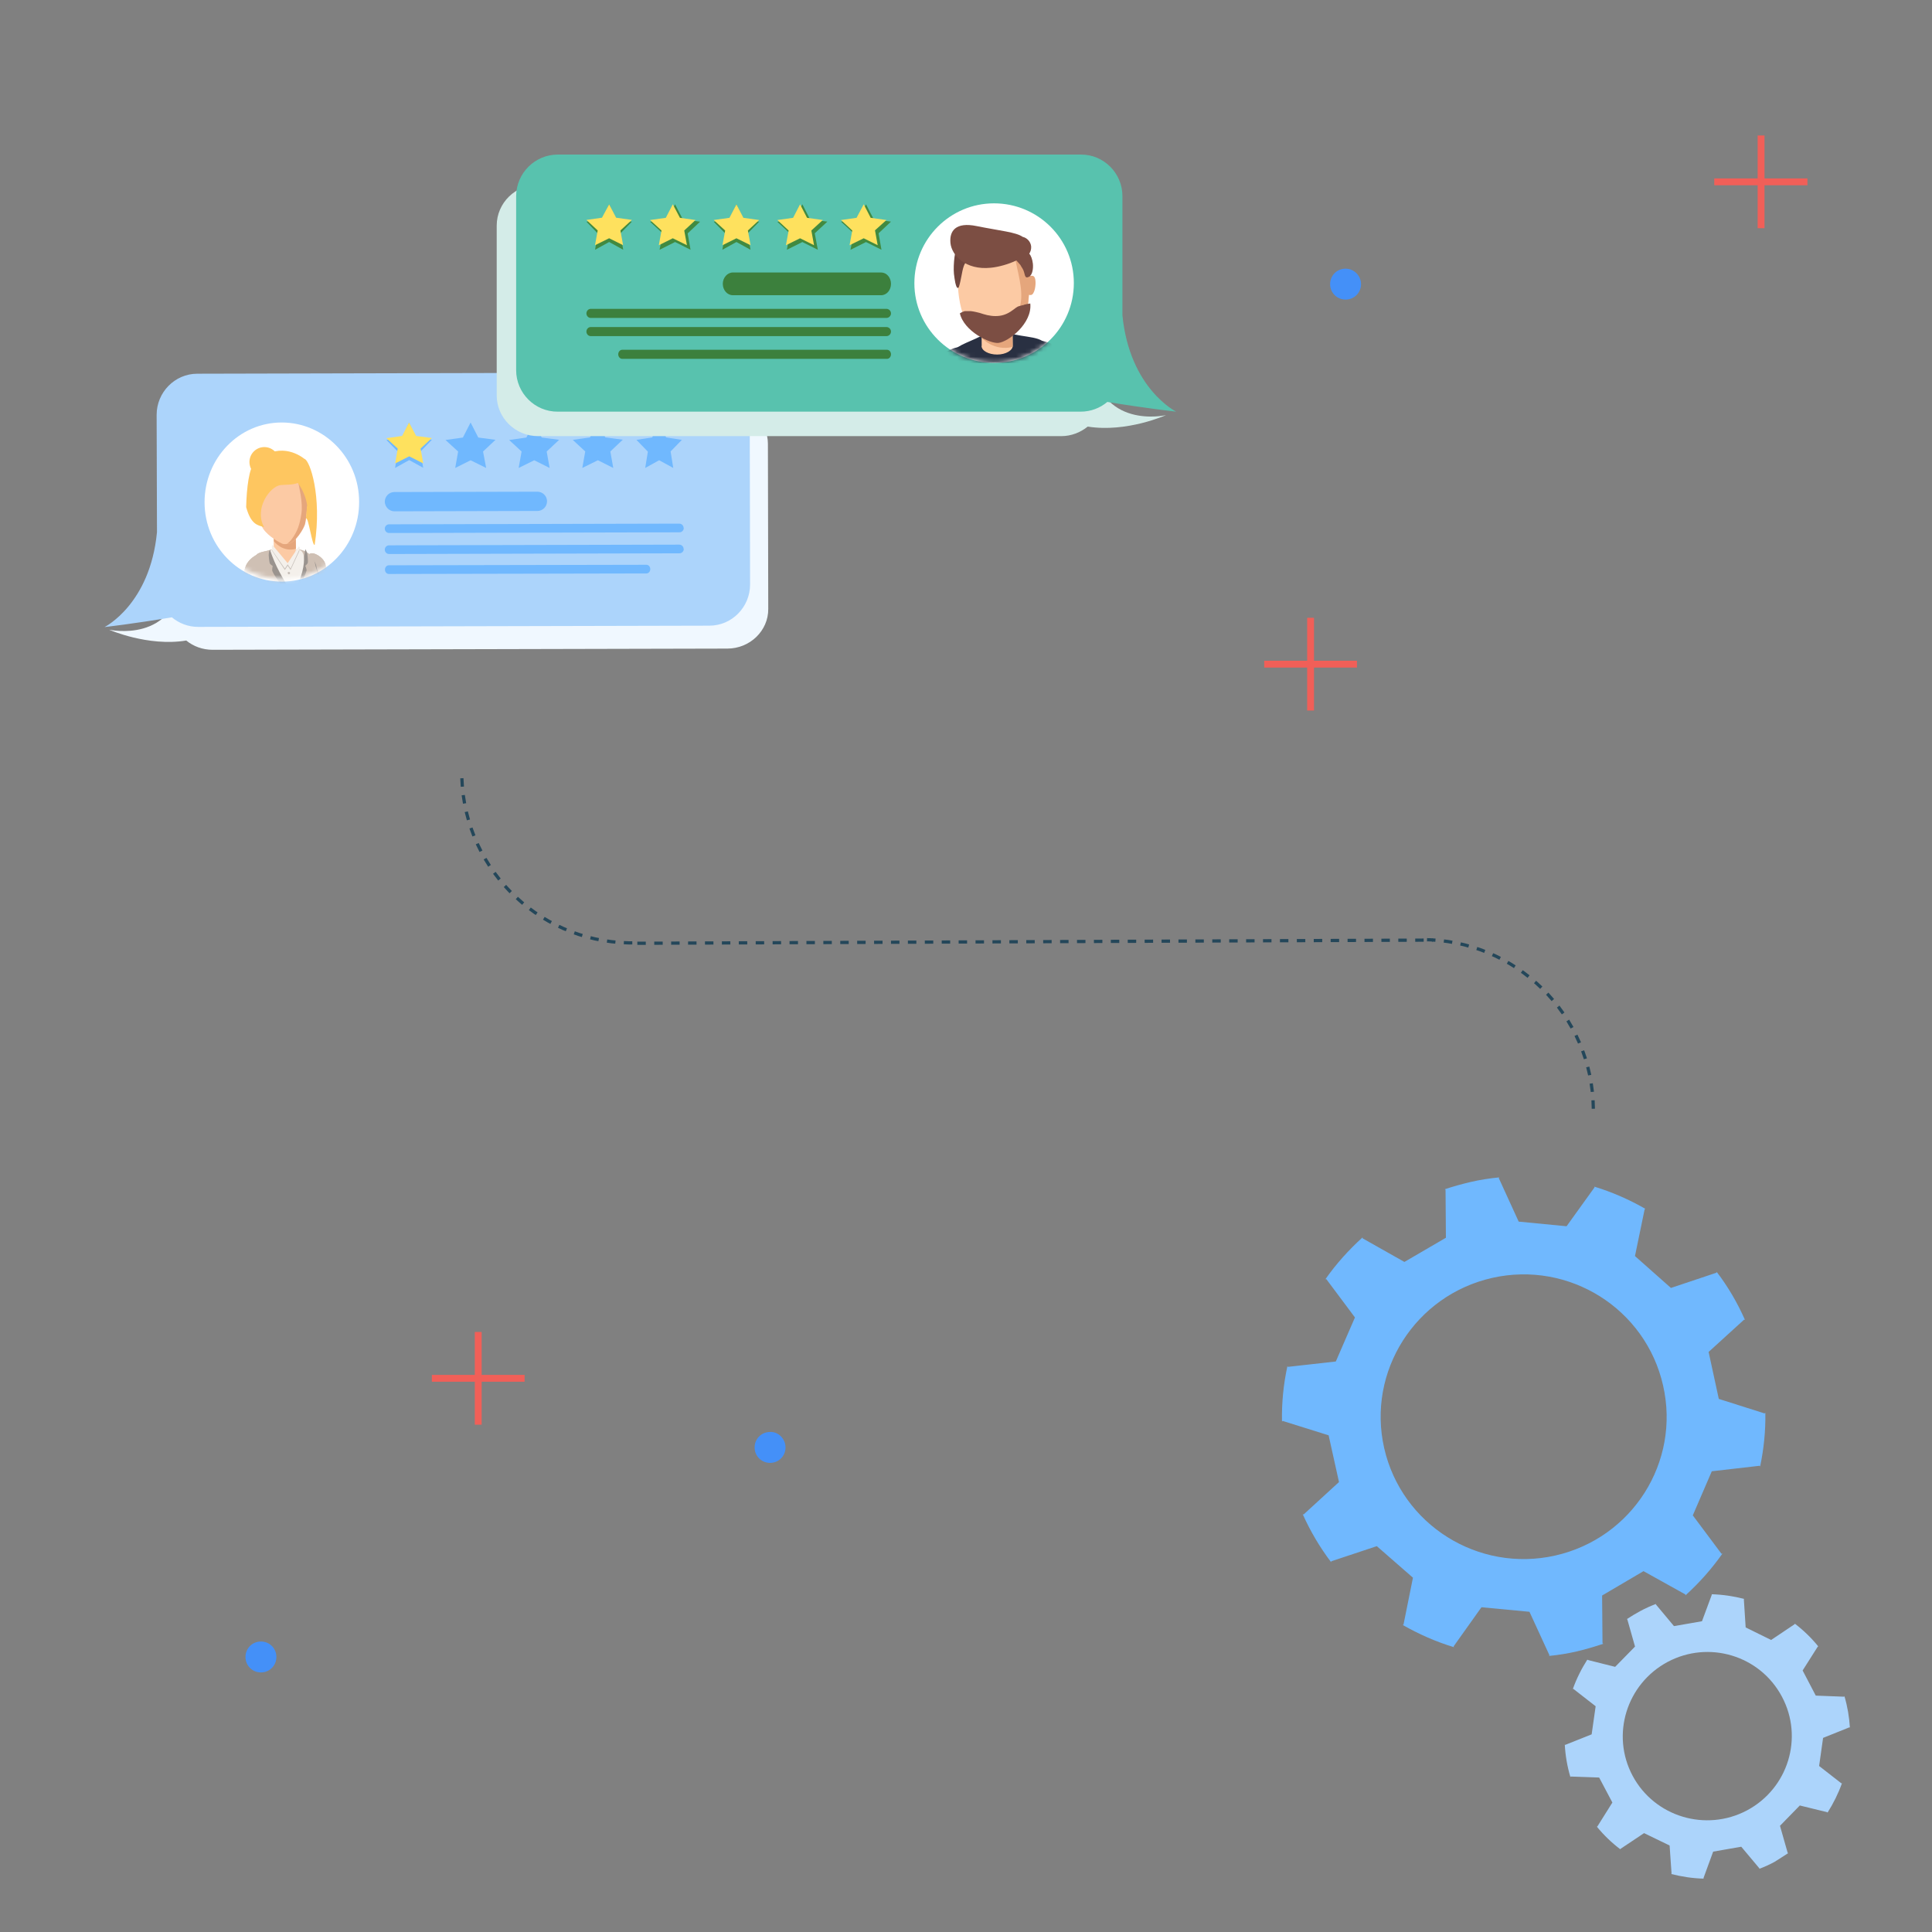 <?xml version="1.0" encoding="UTF-8"?>
<svg xmlns="http://www.w3.org/2000/svg" width="425" height="425" viewBox="0 0 425 425" fill="none">
  <rect x="0" y="0" width="425" height="425" fill="#808080" stroke="none"/>
  <path d="M288.3 135.9V156.3" stroke="#F15F58" stroke-width="1.507" stroke-miterlimit="10"></path>
  <path d="M298.5 146.1H278.1" stroke="#F15F58" stroke-width="1.507" stroke-miterlimit="10"></path>
  <path d="M387.4 29.8V50.2" stroke="#F15F58" stroke-width="1.507" stroke-miterlimit="10"></path>
  <path d="M397.6 40H377.1" stroke="#F15F58" stroke-width="1.507" stroke-miterlimit="10"></path>
  <path d="M299.4 62.5C299.4 64.4 297.9 65.9 296 65.9C294.1 65.9 292.6 64.4 292.6 62.5C292.6 60.6 294.1 59.1 296 59.1C297.9 59.1 299.4 60.7 299.4 62.5Z" fill="#4490F8"></path>
  <path d="M101.6 171.2C102.3 191.9 119.6 208.1 140.3 207.4" stroke="#24475A" stroke-width="0.711" stroke-miterlimit="10" stroke-dasharray="1.86 1.86"></path>
  <path d="M350.5 243.9C350.3 223.2 333.4 206.6 312.7 206.7" stroke="#24475A" stroke-width="0.711" stroke-miterlimit="10" stroke-dasharray="1.86 1.86"></path>
  <path d="M140.2 207.5L315.2 206.8" stroke="#24475A" stroke-width="0.711" stroke-miterlimit="10" stroke-dasharray="1.86 1.86"></path>
  <path d="M172.8 318.404C172.8 320.304 171.3 321.804 169.4 321.804C167.5 321.804 166 320.304 166 318.404C166 316.504 167.5 315.004 169.4 315.004C171.2 314.904 172.8 316.504 172.8 318.404Z" fill="#4490F8"></path>
  <path d="M60.8 364.5C60.8 366.4 59.3 367.9 57.4 367.9C55.5 367.9 54 366.4 54 364.5C54 362.6 55.5 361.1 57.4 361.1C59.3 361.1 60.8 362.6 60.8 364.5Z" fill="#4490F8"></path>
  <path d="M105.2 293V313.4" stroke="#F15F58" stroke-width="1.507" stroke-miterlimit="10"></path>
  <path d="M115.4 303.2H95" stroke="#F15F58" stroke-width="1.507" stroke-miterlimit="10"></path>
  <path d="M352.71 361.59L352.52 361.48L352.43 350.98L361.54 345.62L370.76 350.75L370.75 350.96C373.81 348.19 376.55 345.1 378.89 341.77H378.67L372.38 333.35L376.56 323.65L387.08 322.44L387.19 322.6C388 318.76 388.41 314.79 388.34 310.78L388.16 310.92L378.1 307.73L375.86 297.4L383.68 290.28L383.86 290.36C382.19 286.56 380.1 283.01 377.64 279.79L377.59 279.97L367.57 283.32L359.66 276.31L361.79 266L361.95 265.92C358.42 263.89 354.66 262.24 350.7 261.03L350.77 261.19L344.61 269.75L334.08 268.73L329.7 259.15L329.82 259C327.72 259.2 325.61 259.52 323.47 260.02C321.53 260.48 319.67 260.99 317.83 261.61L317.99 261.72L318.07 272.28L308.94 277.6L299.73 272.4L299.75 272.19C296.67 274.97 293.92 278.04 291.57 281.39H291.77L298.06 289.81L293.85 299.5L283.33 300.68L283.2 300.54C282.34 304.49 281.93 308.55 282.01 312.71L282.18 312.58L292.27 315.74L294.55 326.02L286.76 333.16L286.57 333.09C288.27 336.89 290.37 340.42 292.82 343.65L292.85 343.45L302.87 340.12L310.82 347.06L308.74 357.39L308.56 357.46C312.11 359.47 315.88 361.16 319.86 362.35L319.77 362.16L325.89 353.56L336.45 354.56L340.85 364.13L340.74 364.27C342.78 364.08 344.86 363.74 346.89 363.27C348.87 362.81 350.82 362.22 352.71 361.59ZM304.49 318.55C300.67 301.69 311.31 284.95 328.25 281.11C345.19 277.3 362.01 287.88 365.84 304.76C369.7 321.64 359.06 338.36 342.11 342.19C325.16 346 308.33 335.41 304.49 318.55Z" fill="#70B8FE"></path>
  <path d="M393.38 407.64L393.26 407.61L391.56 401.64L395.92 397.17L401.97 398.65L402 398.77C403.31 396.71 404.39 394.52 405.2 392.26L405.07 392.3L400.17 388.48L401.04 382.3L406.85 379.97L406.94 380.05C406.8 377.73 406.41 375.41 405.74 373.13L405.67 373.24L399.43 373L396.54 367.47L399.89 362.19L400.01 362.21C398.47 360.3 396.71 358.61 394.81 357.16L394.8 357.28L389.61 360.76L384.01 358L383.61 351.8L383.69 351.73C381.37 351.13 378.96 350.77 376.51 350.7L376.57 350.79L374.4 356.64L368.24 357.71L364.25 352.93L364.29 352.83C363.12 353.27 361.98 353.78 360.83 354.4C359.8 354.96 358.81 355.55 357.86 356.18L357.97 356.21L359.67 362.21L355.3 366.67L349.23 365.15L349.21 365.03C347.89 367.1 346.8 369.27 345.99 371.55L346.11 371.52L351.01 375.34L350.13 381.52L344.31 383.84L344.22 383.78C344.35 386.17 344.75 388.54 345.45 390.9L345.53 390.8L351.78 391.02L354.69 396.52L351.37 401.81L351.25 401.8C352.81 403.71 354.55 405.38 356.47 406.83L356.46 406.72L361.66 403.25L367.28 405.97L367.71 412.18L367.61 412.24C369.95 412.83 372.36 413.21 374.81 413.26L374.72 413.17L376.86 407.32L383.04 406.24L387.04 411.01L387 411.11C388.13 410.68 389.27 410.17 390.35 409.58C391.38 408.93 392.4 408.29 393.38 407.64ZM359.15 390.65C354.33 381.64 357.79 370.43 366.84 365.59C375.9 360.77 387.15 364.16 391.97 373.2C396.81 382.21 393.36 393.42 384.3 398.25C375.23 403.05 363.97 399.65 359.15 390.65Z" fill="#ACD4FB"></path>
  <path d="M159.92 88.941L46.641 89.205C41.66 89.205 37.638 93.135 37.638 97.934L40.166 126.465C38.634 141.807 24 138.52 24 138.52C24 138.52 32.581 142.298 40.971 140.9C42.542 142.185 44.572 142.941 46.756 142.941L159.997 142.676C164.977 142.676 169.038 138.746 169 133.947L168.923 97.632C168.923 92.833 164.824 88.941 159.844 88.941" fill="#F0F8FF"></path>
  <path d="M155.942 81.941L43.4 82.209C38.452 82.209 34.456 86.308 34.456 91.249L34.532 117.065C33.01 132.961 23 137.941 23 137.941C23 137.941 29.432 137.213 37.805 135.796C39.366 137.098 41.383 137.902 43.552 137.902L156.056 137.634C161.004 137.634 165 133.536 165 128.595L164.924 90.942C164.924 85.963 160.852 81.903 155.942 81.941Z" fill="#ACD4FB"></path>
  <path d="M45 110.48C45 120.141 52.652 127.979 62.038 127.941C71.423 127.941 79.038 120.064 79 110.402C79 100.74 71.348 92.941 61.962 92.941C52.577 92.941 45 100.818 45 110.48Z" fill="white"></path>
  <mask id="mask0_39_3091" style="mask-type:luminance" maskUnits="userSpaceOnUse" x="45" y="92" width="35" height="36">
    <path d="M62.202 92.924C52.697 92.924 44.986 100.676 45.025 110.185C45.025 119.693 52.773 127.407 62.278 127.369C71.782 127.369 79.493 119.617 79.455 110.108C79.455 100.6 71.706 92.924 62.24 92.924H62.202Z" fill="white"></path>
  </mask>
  <g mask="url(#mask0_39_3091)">
    <path d="M70.294 136.916C70.523 138.482 71.286 139.78 72.279 139.36L72.431 139.666C73.462 139.627 73.615 137.718 73.386 136.191L71.477 124.582C71.362 123.665 69.95 122.443 68.92 122.863L69.225 122.176C68.194 122.596 67.584 124.2 67.813 125.727L70.256 136.954L70.294 136.916Z" fill="#CFC0B4"></path>
    <path d="M67.584 126.033L68.5 128.706C68.5 128.706 68.653 128.668 68.729 128.629C69.912 128.286 69.683 130.539 70.943 130.31C71.057 130.31 72.317 130.081 72.431 130.081L71.592 124.123C71.172 122.596 69.034 121.297 68.08 121.832L68.614 122.328C67.66 122.863 67.202 124.505 67.622 125.994" fill="#CFC0B4"></path>
    <path d="M56.781 147.609L70.217 147.876C69.416 147.036 69.339 142.606 69.492 138.405C69.721 132.639 70.179 132.295 70.446 129.126C70.599 127.216 69.569 125.918 69.263 123.971C68.958 122.061 66.668 120.648 65.141 120.916C63.614 121.183 61.438 120.457 60.064 120.839C57.392 121.565 56.323 121.412 56.132 122.825C55.56 126.835 57.545 130.004 57.659 140.162C57.659 141.613 57.43 145.967 56.743 147.647" fill="#CFC0B4"></path>
    <path d="M58.308 121.565C57.048 121.45 54.453 122.825 53.918 124.963C53.728 125.727 53.041 126.644 53.537 128.744C54.071 132.563 55.483 139.131 55.483 139.131C55.483 139.131 55.865 140.009 57.087 139.666C58.308 139.36 59.148 138.596 58.652 137.069L57.926 126.491C58.384 124.2 59.53 121.679 58.308 121.527" fill="#CFC0B4"></path>
    <path d="M70.294 136.916C70.523 138.482 71.286 139.78 72.279 139.36L72.431 139.666C73.462 139.627 73.615 137.718 73.386 136.191L71.477 124.582C71.362 123.665 69.95 122.443 68.92 122.863L69.225 122.176C68.194 122.596 67.584 124.2 67.813 125.727L70.256 136.954L70.294 136.916Z" fill="#CFC0B4"></path>
    <path d="M67.584 126.033L68.5 128.706C68.5 128.706 68.652 128.668 68.729 128.629C69.912 128.286 69.683 130.539 70.943 130.31C71.057 130.31 72.317 130.081 72.431 130.081L71.592 124.123C71.172 122.596 69.034 121.297 68.08 121.832L68.004 122.328C67.049 122.863 67.202 124.505 67.622 125.994" fill="#CFC0B4"></path>
    <path d="M57.926 147.914L72.24 149.633C70.523 145.814 69.912 141.04 69.759 137.298C69.53 131.455 70.675 132.906 70.866 129.737C71.019 127.827 69.989 126.529 69.607 124.62C69.263 122.71 66.973 121.336 65.408 121.641C63.919 121.908 61.705 121.221 60.331 121.641C57.697 122.405 56.629 122.252 56.438 123.665C55.865 127.98 57.736 134.625 57.965 144.477C58.003 145.661 57.965 146.807 57.888 147.952" fill="#9A938E"></path>
    <path d="M55.331 150.855C55.331 150.855 62.431 151.657 63.576 147.036C64.072 145.088 63.805 148.793 66.591 149.938C69.225 151.007 72.355 151.046 71.973 150.244C71.286 148.869 69.34 143.217 69.492 139.016C69.721 133.25 70.179 132.906 70.447 129.737C70.599 127.827 69.607 126.529 69.263 124.582C68.958 122.672 66.668 121.259 65.103 121.527C63.576 121.794 61.4 121.068 60.026 121.412C57.354 122.138 56.323 121.985 56.094 123.398C55.522 127.407 57.507 130.577 57.621 140.735C57.621 142.186 55.98 149.213 55.293 150.855" fill="#9A938E"></path>
    <path d="M55.331 150.244C55.331 150.244 62.431 151.046 63.614 146.425C64.11 144.477 63.843 148.182 66.629 149.327C69.263 150.396 72.393 150.435 72.011 149.633C71.324 148.258 69.378 142.606 69.53 138.405C69.759 132.639 70.218 132.295 70.485 129.126C70.637 127.216 69.645 125.918 69.301 123.971C68.996 122.061 66.706 120.648 65.141 120.916C63.614 121.183 61.438 120.457 60.064 120.839C57.392 121.565 56.323 121.412 56.171 122.825C55.598 126.835 57.583 130.004 57.697 140.162C57.697 141.613 56.018 148.64 55.331 150.282" fill="#CFC0B4"></path>
    <path d="M63.69 147.38C63.69 147.38 64.492 131.57 64.53 131.532C64.912 130.844 67.164 126.796 67.431 125.536C67.507 125.231 67.164 124.467 67.164 124.467C67.164 124.467 67.622 124.047 67.698 123.856C67.813 123.436 67.622 121.947 67.622 121.947C67.545 121.412 67.164 120.725 67.164 120.839C66.591 124.772 65.561 127.255 63.919 131.303C63.919 131.341 63.69 147.38 63.69 147.418" fill="#9A938E"></path>
    <path d="M65.141 120.916C63.614 121.145 61.438 120.419 60.064 120.839C59.262 121.068 59.224 121.412 59.3 121.641C60.713 125.46 62.469 128.591 64.11 130.195C65.141 131.226 69.11 120.343 65.179 120.954" fill="#F4F0EB"></path>
    <path d="M63.767 146.578C63.767 146.578 63.805 131.15 63.767 131.073C63.27 130.462 60.369 126.873 59.911 125.613C59.797 125.307 59.988 124.505 59.988 124.505C59.988 124.505 59.453 124.161 59.377 123.971C59.186 123.55 59.11 122.099 59.11 122.099C59.11 121.527 59.339 120.801 59.377 120.916C60.637 124.696 62.087 126.987 64.301 130.692C64.301 130.73 63.728 146.539 63.728 146.578" fill="#9A938E"></path>
    <path d="M57.583 123.665C56.476 123.665 54.3 125.002 53.957 126.873C53.842 127.522 53.804 128.324 54.338 130.157C55.064 133.441 56.629 139.016 56.629 139.016C56.629 139.016 56.743 139.513 57.812 139.131C58.881 138.787 59.072 138.367 59.301 137.069L58.041 127.675C57.545 125.651 58.69 123.665 57.583 123.627" fill="#C6BFB9"></path>
    <path d="M58.308 121.565C57.048 121.45 54.453 122.825 53.918 124.963C53.728 125.727 53.041 126.644 53.537 128.744C54.071 132.563 55.483 139.131 55.483 139.131C55.483 139.131 55.865 140.009 57.087 139.666C58.308 139.36 59.148 138.596 58.652 137.069L57.926 126.491C58.384 124.2 59.53 121.679 58.308 121.527" fill="#CFC0B4"></path>
    <path d="M60.255 120.534C60.255 121.412 62.774 123.512 63.27 124.391C63.957 123.016 65.103 121.908 65.064 121.03L64.988 113.965C64.988 113.125 63.881 112.438 62.545 112.438C61.209 112.438 60.14 113.163 60.14 114.042L60.217 120.534H60.255Z" fill="#FCCAA4"></path>
    <path d="M63.194 124.314L63.919 125.383L65.828 121.259V120.343L63.194 124.314Z" fill="#C6BFB9"></path>
    <path d="M63.385 124.314L62.66 125.383L59.835 121.106V120.075L63.385 124.314Z" fill="#C6BFB9"></path>
    <path d="M63.194 124.009L63.919 125.078L65.828 120.954V120.075L63.194 124.009Z" fill="#F4F0EB"></path>
    <path d="M60.255 119.083L60.178 114.042C60.178 113.163 61.247 112.476 62.583 112.438C63.919 112.438 65.026 113.125 65.026 113.965L65.103 120.725C62.202 121.565 60.255 119.121 60.255 119.044" fill="#E5A67C"></path>
    <path d="M56.514 108.81C56.514 110.49 56.705 113.431 57.621 115.798C58.194 117.288 60.789 119.044 62.125 119.617C62.545 119.808 63.27 119.617 63.461 119.617C64.835 119.503 66.973 116.218 67.164 115.073C67.545 112.972 67.813 110.299 67.469 107.053C67.011 102.967 63.957 100.065 60.636 100.6C57.316 101.134 56.514 104.189 56.514 108.81Z" fill="#FCCAA4"></path>
    <path d="M67.469 107.053C67.049 103.158 64.263 100.371 61.133 100.561C63.118 100.676 65.064 102.28 65.37 104.648C65.751 107.321 66.706 110.338 66.286 113.087C65.942 115.264 65.484 116.868 64.186 118.586C63.919 118.968 63.538 119.35 63.118 119.655C63.27 119.655 63.385 119.617 63.423 119.617C64.835 119.503 66.935 116.218 67.126 115.073C67.507 112.972 67.774 110.299 67.431 107.053" fill="#E5A67C"></path>
    <path d="M68.538 108.772C68.652 109.688 68.423 111.407 67.889 111.521C67.316 111.636 66.782 110.949 66.629 110.032C66.515 109.116 66.858 108.275 67.393 108.161C67.965 108.046 68.385 107.855 68.538 108.772Z" fill="#E5A67C"></path>
    <path d="M54.873 101.631C54.873 103.464 56.361 104.915 58.155 104.915C59.949 104.915 61.438 103.426 61.438 101.631C61.438 99.836 59.949 98.347 58.155 98.347C56.323 98.347 54.873 99.836 54.873 101.631Z" fill="#FEC660"></path>
    <path d="M67.507 111.292C67.546 111.789 67.316 113.507 67.316 114.042C67.851 113.66 68.691 120.266 69.225 119.846C70.866 109.077 68.156 101.249 66.973 100.943C65.713 99.951 61.095 97.01 56.018 101.783C54.796 102.929 54.262 107.206 54.148 111.56C55.216 115.378 56.629 115.531 58.079 115.951C55.865 111.865 59.377 107.015 61.705 106.71C62.66 106.595 64.415 106.71 65.484 106.251C65.484 106.175 67.24 108.39 67.584 111.33" fill="#FEC660"></path>
    <path d="M63.385 124.009L62.66 125.078L59.835 120.992V119.77L63.385 124.009Z" fill="#F4F0EB"></path>
    <path d="M63.27 126.071C63.27 126.071 63.385 126.338 63.538 126.338C63.69 126.338 63.805 126.224 63.805 126.071C63.805 125.918 63.69 125.804 63.538 125.804C63.385 125.804 63.27 125.918 63.27 126.071Z" fill="#C6BFB9"></path>
  </g>
  <path d="M90.018 101.21L86.905 102.941L87.491 99.325L85 96.787L88.443 96.249L89.982 92.941L91.557 96.21L95 96.749L92.509 99.325L93.095 102.902L90.018 101.21Z" fill="#70B8FE"></path>
  <path d="M89.98 92.941L91.546 95.903L95 96.359L92.51 98.675L93.112 101.941L90.02 100.384L86.928 101.941L87.49 98.675L85 96.397L88.454 95.903L89.98 92.941Z" fill="#FEE15E"></path>
  <path d="M103.52 101.248L100.136 102.941L100.78 99.325L98 96.787L101.828 96.249L103.52 92.941L105.212 96.249L109 96.749L106.26 99.325L106.945 102.941L103.52 101.248Z" fill="#70B8FE"></path>
  <path d="M117.52 101.248L114.095 102.941L114.74 99.325L112 96.787L115.788 96.249L117.48 92.941L119.172 96.249L123 96.749L120.26 99.325L120.905 102.941L117.52 101.248Z" fill="#70B8FE"></path>
  <path d="M131.52 101.242L128.095 102.941L128.74 99.311L126 96.763L129.788 96.223L131.48 92.941L133.172 96.223L137 96.725L134.26 99.311L134.905 102.941L131.52 101.242Z" fill="#70B8FE"></path>
  <path d="M145 101.242L141.934 102.941L142.518 99.35L140 96.763L143.467 96.223L145 92.941L146.533 96.223L150 96.763L147.518 99.311L148.102 102.941L145 101.242Z" fill="#70B8FE"></path>
  <path d="M150.415 116.142C150.415 116.677 149.995 117.097 149.46 117.097L85.6 117.249C85.066 117.249 84.646 116.829 84.646 116.295C84.646 115.76 85.066 115.34 85.6 115.34L149.422 115.187C149.956 115.187 150.376 115.607 150.376 116.142" fill="#70B8FE"></path>
  <path d="M150.415 120.763C150.415 121.297 149.995 121.717 149.46 121.717L85.6 121.87C85.066 121.87 84.646 121.45 84.646 120.916C84.646 120.381 85.066 119.961 85.6 119.961L149.422 119.808C149.956 119.808 150.376 120.228 150.376 120.763" fill="#70B8FE"></path>
  <path d="M143.048 125.193C143.048 125.727 142.666 126.147 142.208 126.147L85.524 126.262C85.066 126.262 84.684 125.842 84.684 125.307C84.684 124.772 85.066 124.352 85.524 124.352L142.208 124.238C142.666 124.238 143.048 124.658 143.048 125.193Z" fill="#70B8FE"></path>
  <path d="M120.336 110.261C120.336 111.445 119.382 112.4 118.236 112.4L86.784 112.476C85.6 112.476 84.684 111.521 84.646 110.376C84.646 109.192 85.6 108.237 86.745 108.237L118.198 108.161C119.382 108.161 120.336 109.116 120.336 110.261Z" fill="#70B8FE"></path>
  <path d="M118.389 40.607H233.398C238.437 40.569 242.559 44.617 242.559 49.543L240.078 78.947C241.681 94.757 256.492 91.32 256.492 91.32C256.492 91.32 247.827 95.215 239.276 93.84C237.673 95.139 235.65 95.941 233.436 95.941H118.427C113.389 95.979 109.266 91.931 109.266 87.005V49.619C109.266 44.655 113.389 40.607 118.427 40.607" fill="#D4ECE8"></path>
  <path d="M122.741 34H237.75C242.788 33.962 246.911 38.086 246.911 43.127V69.362C248.514 85.554 258.744 90.556 258.744 90.556C258.744 90.556 252.14 89.831 243.59 88.418C241.987 89.754 239.964 90.556 237.711 90.556H122.702C117.664 90.594 113.541 86.47 113.541 81.429V43.165C113.541 38.124 117.664 34 122.702 34" fill="#58C2AE"></path>
  <path d="M236.223 62.259C236.223 71.959 228.36 79.826 218.702 79.826C209.045 79.826 201.144 71.997 201.144 62.297C201.144 52.598 209.007 44.731 218.664 44.731C228.36 44.731 236.223 52.559 236.223 62.259Z" fill="white"></path>
  <mask id="mask1_39_3091" style="mask-type:luminance" maskUnits="userSpaceOnUse" x="201" y="44" width="36" height="36">
    <path d="M218.702 44.731C209.007 44.731 201.182 52.598 201.182 62.297C201.182 71.997 209.045 79.826 218.702 79.826C228.36 79.826 236.223 71.959 236.223 62.259C236.223 52.559 228.36 44.731 218.702 44.731Z" fill="white"></path>
  </mask>
  <g mask="url(#mask1_39_3091)">
    <path d="M209.312 79.826C209.351 79.176 209.427 78.527 209.541 77.878C209.847 76.16 212.671 75.51 215.763 73.945C217.557 73.028 220.916 73.143 223.092 73.563C227.444 74.441 230.077 74.059 230.764 77.343C230.955 78.222 231.146 79.024 231.261 79.826H209.274H209.312Z" fill="#293042"></path>
    <path d="M227.596 79.826C227.215 77.84 227.062 75.778 228.398 75.778C230.23 75.778 233.551 77.343 234.353 79.826H227.634H227.596Z" fill="#DBDDDD"></path>
    <path d="M227.329 79.826C227.52 78.374 228.474 77.114 229.81 76.694C231.68 76.083 233.627 77.305 234.162 79.367L234.276 79.826H227.291H227.329Z" fill="#FCCAA4"></path>
    <path d="M206.984 79.826C208.129 78.527 208.282 77.84 209.503 77.993C210.19 78.069 210.725 78.794 211.183 79.826H206.984Z" fill="#DBDDDD"></path>
    <path d="M206.22 79.826C207.327 77.993 209.198 77.725 210.839 77.878C212.137 78.031 212.633 78.718 212.748 79.826H206.22Z" fill="#FCCAA4"></path>
    <path d="M227.062 79.826C226.756 77.687 226.833 75.014 228.36 74.938C230.344 74.861 234.162 76.503 234.658 79.329L234.811 79.787H227.062V79.826Z" fill="#293042"></path>
    <path d="M205.724 79.826C207.06 77.611 209.923 76.198 211.564 76.35C212.977 76.503 213.015 78.107 212.9 79.826H205.724Z" fill="#293042"></path>
    <path d="M215.916 76.083C215.916 77.152 217.481 77.993 219.351 77.993C221.26 77.993 222.787 77.076 222.787 76.045L222.71 68.026C222.71 66.956 221.145 66.116 219.275 66.154C217.366 66.154 215.839 67.071 215.878 68.102L215.954 76.121L215.916 76.083Z" fill="#FCCAA4"></path>
    <path d="M215.916 74.25L215.839 68.026C215.839 66.956 217.366 66.078 219.237 66.078C221.145 66.078 222.672 66.918 222.672 67.949L222.748 76.312C218.664 77.343 215.878 74.327 215.878 74.212" fill="#E5A67C"></path>
    <path d="M210.686 61.534C210.686 63.634 210.954 67.262 212.251 70.164C213.091 71.997 216.717 74.174 218.626 74.899C219.199 75.129 220.267 74.899 220.496 74.899C222.481 74.747 225.459 70.699 225.764 69.286C226.298 66.689 226.718 63.405 226.184 59.357C225.573 54.278 221.222 50.688 216.527 51.337C211.832 51.987 210.648 55.767 210.686 61.495" fill="#FCCAA4"></path>
    <path d="M226.184 59.395C225.573 54.584 221.641 51.108 217.252 51.337C220.076 51.49 222.787 53.514 223.245 56.416C223.779 59.739 225.115 63.443 224.504 66.842C224.008 69.553 223.359 71.539 221.527 73.677C221.107 74.136 220.611 74.594 220 75.014C220.229 75.014 220.382 74.976 220.458 74.976C222.443 74.823 225.42 70.775 225.726 69.362C226.222 66.765 226.642 63.481 226.146 59.471" fill="#E5A67C"></path>
    <path d="M227.749 61.534C227.94 62.679 227.596 64.78 226.795 64.894C225.993 65.009 225.23 64.207 225.039 63.061C224.848 61.916 225.344 60.885 226.146 60.77C226.947 60.655 227.558 60.388 227.749 61.534Z" fill="#E5A67C"></path>
    <path d="M225.268 67.071C224.924 67.147 224.543 67.224 224.199 67.338C224.123 67.338 223.703 67.529 223.817 67.491C223.55 67.644 223.283 67.835 223.054 68.026C222.061 68.789 221.069 69.324 219.848 69.477C218.664 69.629 217.443 69.439 216.336 69.095C215.801 68.904 215.229 68.751 214.694 68.637C214.427 68.598 214.198 68.522 213.931 68.484C213.778 68.484 213.702 68.484 213.664 68.446H213.511C213.168 68.446 212.824 68.446 212.481 68.446C212.366 68.446 212.29 68.446 212.251 68.446C212.251 68.446 212.175 68.446 212.099 68.484C212.061 68.484 211.45 68.751 211.717 68.598C211.526 68.713 211.374 68.828 211.183 68.904C211.183 68.904 211.183 68.904 211.145 68.904C212.061 72.914 217.786 75.625 219.618 75.434C221.832 75.205 227.1 71.157 226.642 66.765C226.184 66.804 225.764 66.918 225.268 67.033" fill="#7C4E43"></path>
    <path d="M212.633 55.615C212.061 55.08 211.106 54.202 210.763 54.24C210.076 54.316 209.656 58.211 209.847 60.235C209.923 60.923 210.038 61.648 210.152 62.221C210.343 63.023 210.496 63.367 210.725 63.328C210.801 63.328 210.877 63.29 210.954 63.061C211.183 62.374 211.335 61.534 211.488 60.77C211.793 59.128 212.099 57.524 212.977 57.448C213.206 57.448 213.473 57.486 213.778 57.639C213.855 57.677 213.931 57.715 213.969 57.715C214.045 57.715 214.084 57.677 214.084 57.639C214.122 57.562 214.16 57.486 214.122 57.409C214.122 57.295 214.122 57.028 212.595 55.576" fill="#70463E"></path>
    <path d="M226.833 54.202C226.718 53.171 225.955 52.33 224.962 52.101C223.512 51.07 219.962 50.765 214.847 49.734C210.228 48.779 208.816 50.803 209.083 53.476C209.35 56.149 212.404 59.471 217.939 58.899C219.618 58.746 221.832 58.135 223.588 57.295C223.932 57.677 224.199 57.982 224.466 58.288C224.619 58.593 224.772 58.822 224.924 59.051C225.611 60.121 225.191 61.572 226.489 60.808H226.566V60.732C227.062 60.312 227.329 59.204 227.214 58.02C227.1 57.066 226.833 56.264 226.413 55.806C226.718 55.347 226.871 54.813 226.833 54.202Z" fill="#7C4E43"></path>
  </g>
  <path d="M190.5 53.243L193.903 54.941L193.27 51.318L196 48.752L192.201 48.224L190.5 44.941L188.799 48.224L185 48.752L187.77 51.318L187.097 54.941L190.5 53.243Z" fill="#418A40"></path>
  <path d="M190 44.941L188.425 47.916L185 48.4L187.48 50.705L186.89 53.941L190 52.416L193.071 53.941L192.48 50.668L195 48.4L191.535 47.916L190 44.941Z" fill="#FEE15E"></path>
  <path d="M176.5 53.243L179.903 54.941L179.23 51.318L182 48.752L178.201 48.262L176.5 44.941L174.799 48.262L171 48.79L173.73 51.318L173.097 54.941L176.5 53.243Z" fill="#418A40"></path>
  <path d="M176 44.941L174.465 47.916L171 48.4L173.48 50.705L172.89 53.941L176 52.416L179.071 53.941L178.48 50.705L181 48.4L177.535 47.916L176 44.941Z" fill="#FEE15E"></path>
  <path d="M162 53.236L165.094 54.941L164.518 51.304L167 48.767L163.547 48.236L162 44.941L160.453 48.236L157 48.767L159.518 51.342L158.906 54.941L162 53.236Z" fill="#418A40"></path>
  <path d="M162 44.941L160.465 47.916L157 48.4L159.52 50.705L158.929 53.941L162 52.416L165.11 53.941L164.52 50.705L167 48.4L163.535 47.916L162 44.941Z" fill="#FEE15E"></path>
  <path d="M148.5 53.236L151.903 54.941L151.27 51.342L154 48.767L150.201 48.236L148.5 44.941L146.799 48.236L143 48.767L145.77 51.342L145.097 54.941L148.5 53.236Z" fill="#418A40"></path>
  <path d="M148 44.941L146.465 47.916L143 48.4L145.52 50.705L144.929 53.941L148 52.416L151.11 53.941L150.52 50.705L153 48.4L149.575 47.916L148 44.941Z" fill="#FEE15E"></path>
  <path d="M134 53.236L137.094 54.941L136.482 51.342L139 48.767L135.547 48.236L134 44.941L132.453 48.236L129 48.767L131.482 51.342L130.906 54.941L134 53.236Z" fill="#418A40"></path>
  <path d="M134 44.941L132.425 47.891L129 48.377L131.48 50.692L130.89 53.941L134 52.41L137.071 53.941L136.48 50.692L139 48.377L135.535 47.891L134 44.941Z" fill="#FEE15E"></path>
  <path d="M129 68.941C129 69.479 129.42 69.941 129.954 69.941H195.008C195.542 69.941 196 69.479 196 68.941C196 68.402 195.542 67.941 195.008 67.941H129.954C129.42 67.941 129 68.402 129 68.941Z" fill="#3C803D"></path>
  <path d="M129 72.941C129 73.479 129.42 73.941 129.954 73.941H195.008C195.542 73.941 196 73.479 196 72.941C196 72.402 195.542 71.941 195.008 71.941H129.954C129.42 71.941 129 72.402 129 72.941Z" fill="#3C803D"></path>
  <path d="M136 77.941C136 78.479 136.385 78.941 136.885 78.941H195.115C195.615 78.941 196 78.479 196 77.941C196 77.402 195.615 76.941 195.115 76.941H136.885C136.385 76.941 136 77.402 136 77.941Z" fill="#3C803D"></path>
  <path d="M159 62.441C159 63.8 159.971 64.941 161.213 64.941H193.826C195.029 64.941 196 63.844 196 62.441C196 61.037 195.029 59.941 193.826 59.941H161.213C160.009 59.941 159 61.081 159 62.441Z" fill="#3C803D"></path>
</svg>
